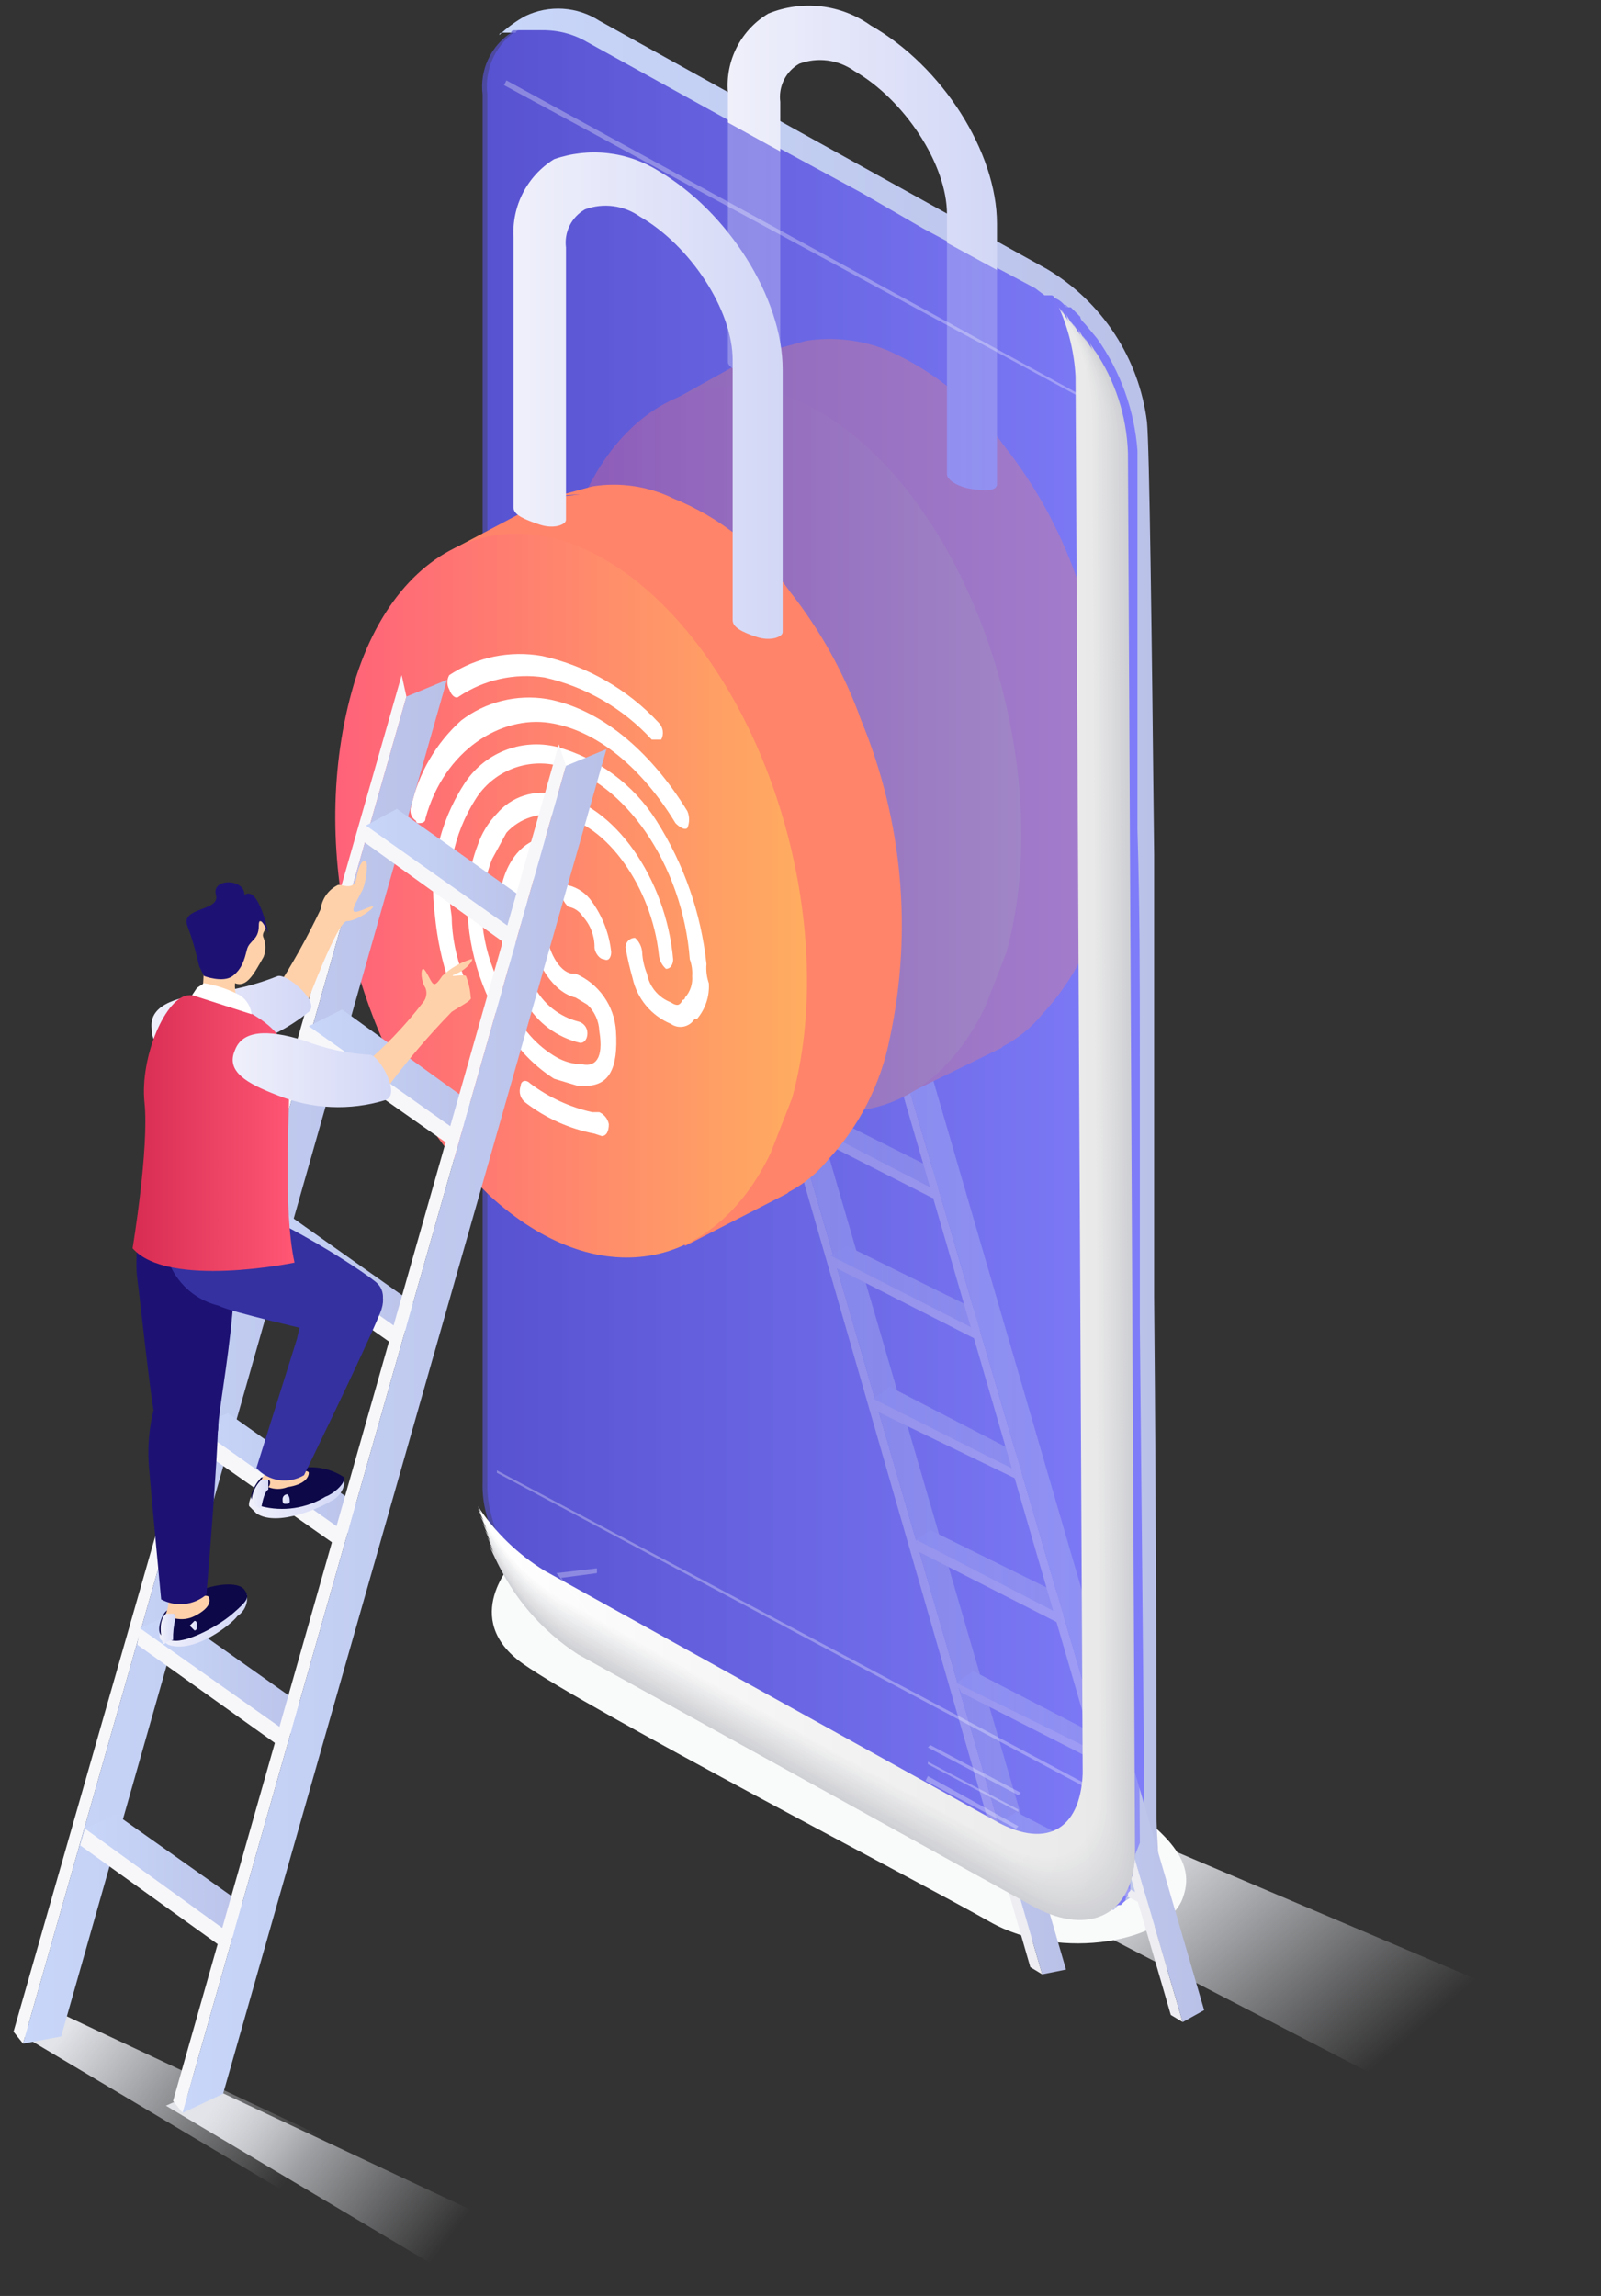 <svg width="106" height="152" viewBox="0 0 106 152" fill="none" xmlns="http://www.w3.org/2000/svg">
<rect x="0" y="0" width="106" height="152" fill="#333333" stroke="none"/>
<path d="M1.053 134.503L21.233 146.52L26.751 143.99L3.891 133.239L1.053 134.503Z" fill="url(#paint0_linear_10360_1547)"/>
<path d="M10.986 139.405L31.166 151.422L36.684 148.892L13.824 138.14L10.986 139.405Z" fill="url(#paint1_linear_10360_1547)"/>
<path style="mix-blend-mode:multiply" d="M105.896 134.504L91.234 137.508L67.427 125.175L77.99 122.645L105.896 134.504Z" fill="url(#paint2_linear_10360_1547)"/>
<g style="mix-blend-mode:multiply">
<path d="M34.004 103.355C34.004 103.355 30.378 107.15 34.634 110.154C38.891 113.158 60.806 124.542 65.535 127.23C70.265 129.918 77.36 128.495 78.306 125.649C79.251 122.803 76.414 120.748 72.63 118.06C68.846 115.372 41.571 102.406 38.891 102.88C36.211 103.355 35.58 102.564 34.004 103.355Z" fill="#F9FAFA"/>
</g>
<g style="mix-blend-mode:multiply">
<path d="M34.162 103.513C34.162 103.513 30.378 107.15 34.792 109.996C39.207 112.842 60.806 124.542 65.535 127.072C70.265 129.602 77.202 128.495 78.306 125.649C79.409 122.803 76.414 120.748 72.63 118.06C68.846 115.372 41.572 102.406 39.049 102.88C36.526 103.355 35.581 102.564 34.162 103.513Z" fill="#F9FAFA"/>
</g>
<g style="mix-blend-mode:multiply">
<path d="M34.161 103.513C34.161 103.513 30.535 107.15 34.792 109.996C39.049 112.842 60.806 124.384 65.535 127.072C70.265 129.76 77.202 128.495 78.148 125.649C79.094 122.803 76.256 120.748 72.472 118.06C68.689 115.372 41.729 102.564 39.049 102.881C36.369 103.197 35.58 102.564 34.161 103.513Z" fill="#F9FAFA"/>
</g>
<path d="M75.31 125.333L73.576 126.44H73.733L74.049 126.123V125.807H74.206C74.206 125.649 74.206 125.649 74.364 125.491V125.175V124.542C74.544 123.979 74.65 123.394 74.679 122.803V122.012C74.679 122.012 74.522 106.517 74.522 88.334V86.753C74.364 81.851 74.364 76.95 74.364 72.048V55.13C74.206 44.694 74.206 36.156 74.206 32.203V29.989C73.984 26.693 72.65 23.57 70.422 21.135L70.107 20.819L69.792 20.503H69.477C69.29 20.211 69.013 19.988 68.688 19.87C68.688 19.712 68.531 19.712 68.373 19.712H68.058L67.427 19.238L60.017 15.285L55.918 12.913L50.085 9.751L37.787 2.952C36.881 2.415 35.844 2.141 34.792 2.161H33.373C33.215 2.161 33.058 2.161 33.058 2.319C33.578 1.823 34.161 1.398 34.792 1.054C35.566 0.686 36.421 0.522 37.276 0.578C38.131 0.633 38.958 0.906 39.679 1.371L69.319 17.814C71.119 18.883 72.651 20.351 73.799 22.105C74.947 23.858 75.679 25.852 75.941 27.934C76.098 29.515 76.256 41.532 76.413 56.553V85.804C76.571 102.564 76.571 117.269 76.571 120.115C76.571 122.961 77.202 123.91 75.31 125.333Z" fill="url(#paint3_linear_10360_1547)"/>
<path d="M75.152 122.803C75.124 123.291 75.017 123.772 74.837 124.226V124.858V125.175C74.68 125.333 74.68 125.333 74.68 125.491H74.522V125.807L74.207 126.123H74.049C73.285 126.597 72.4 126.834 71.503 126.806C70.606 126.778 69.736 126.485 69.004 125.965L68.373 125.649L60.175 121.064L59.229 120.431L57.337 119.483L52.923 117.111L46.301 113.316L44.724 112.526L41.256 110.628L38.733 109.205L37.315 108.256V107.94L36.526 107.466L35.423 106.043C33.963 104.246 32.938 102.136 32.427 99.876C32.304 99.305 32.251 98.721 32.27 98.137V6.272C32.17 5.494 32.278 4.704 32.582 3.981C32.887 3.259 33.377 2.631 34.004 2.161H34.161C34.161 2.003 34.319 2.003 34.477 2.003H35.896C36.948 1.983 37.985 2.257 38.891 2.794L51.188 9.593L57.022 12.755L61.121 15.127L68.531 19.079L69.162 19.554H69.477C69.634 19.554 69.792 19.554 69.792 19.712C70.117 19.83 70.394 20.053 70.58 20.344H70.896L71.211 20.661L71.526 20.977C71.526 21.135 71.684 21.293 71.842 21.451L72.63 22.4C74.183 24.585 75.11 27.155 75.31 29.831V54.972C75.468 59.873 75.468 65.091 75.468 70.467V87.701C75.625 104.778 75.783 119.483 75.783 122.171L75.152 122.803Z" fill="url(#paint4_linear_10360_1547)"/>
<path d="M49.927 66.83L68.216 130.234L69.004 130.709L50.715 67.779L49.927 66.83Z" fill="#EDEDF2"/>
<path d="M50.715 67.779L69.004 130.709L70.58 130.393L52.134 67.147L50.715 67.779Z" fill="url(#paint5_linear_10360_1547)"/>
<path d="M66.324 121.538L75.783 126.123L76.256 125.017L66.166 120.747L66.324 121.538Z" fill="#EDEDF2"/>
<path d="M66.166 120.747L75.626 125.491L76.729 124.858L67.27 119.957L66.166 120.747Z" fill="url(#paint6_linear_10360_1547)"/>
<path d="M63.643 112.051L72.945 116.795L73.418 115.688L63.328 111.419L63.643 112.051Z" fill="#EDEDF2"/>
<path d="M63.328 111.419L72.945 116.162L73.891 115.53L64.432 110.628L63.328 111.419Z" fill="url(#paint7_linear_10360_1547)"/>
<path d="M60.806 102.722L70.107 107.466L70.738 106.201L60.648 101.932L60.806 102.722Z" fill="#EDEDF2"/>
<path d="M60.648 101.932L70.107 106.833L71.211 106.043L61.594 101.299L60.648 101.932Z" fill="url(#paint8_linear_10360_1547)"/>
<path d="M57.968 93.394L67.427 97.979L67.9 96.872L57.81 92.603L57.968 93.394Z" fill="#EDEDF2"/>
<path d="M57.81 92.603L67.269 97.346L68.373 96.714L58.914 91.812L57.81 92.603Z" fill="url(#paint9_linear_10360_1547)"/>
<path d="M55.288 83.907L64.589 88.65L65.062 87.543L54.972 83.116L55.288 83.907Z" fill="#EDEDF2"/>
<path d="M54.972 83.116L64.589 88.018L65.693 87.227L56.076 82.484L54.972 83.116Z" fill="url(#paint10_linear_10360_1547)"/>
<path d="M52.45 74.578L61.752 79.321L62.382 78.056L52.292 73.787L52.45 74.578Z" fill="#EDEDF2"/>
<path d="M52.292 73.787L61.752 78.689L62.855 77.898L53.396 73.155L52.292 73.787Z" fill="url(#paint11_linear_10360_1547)"/>
<path d="M59.071 69.993L77.517 133.397L78.305 133.871L59.86 70.941L59.071 69.993Z" fill="#EDEDF2"/>
<path d="M59.86 70.941L78.306 133.871L79.725 133.08L61.436 70.309L59.86 70.941Z" fill="url(#paint12_linear_10360_1547)"/>
<path d="M66.481 29.515C64.522 26.747 61.853 24.561 58.756 23.19C57.058 22.503 55.207 22.285 53.396 22.558L49.927 23.507C53.869 22.242 57.653 24.139 60.49 26.353C63.795 29.097 66.436 32.557 68.216 36.472C71.369 43.904 73.103 51.809 71.053 60.031C69.95 64.3 67.585 69.044 62.855 70.625L65.062 69.834C66.609 69.341 67.978 68.407 69.004 67.146C71.096 64.896 72.516 62.102 73.103 59.083C74.629 52.044 73.969 44.705 71.211 38.053C70.107 34.969 68.509 32.085 66.481 29.515Z" fill="#FF846A"/>
<path d="M49.927 23.507L44.252 26.669L59.544 72.68L66.323 69.36L68.531 66.83L71.999 60.98L72.63 49.279L69.319 35.365L62.224 26.669L54.499 22.716L51.661 23.032L49.927 23.507Z" fill="#FF846A"/>
<path d="M57.495 29.673C49.454 22.242 40.468 25.246 37.472 36.156C34.477 47.066 37.945 59.715 44.724 67.621L46.616 69.36C53.711 76.001 61.436 74.578 65.22 66.672L66.639 63.035C69.634 52.126 65.535 37.105 57.495 29.673Z" fill="url(#paint13_linear_10360_1547)"/>
<path d="M66.008 14.81C66.008 10.067 62.382 4.375 57.652 1.687C56.68 0.994 55.549 0.558 54.364 0.42C53.179 0.282 51.978 0.446 50.873 0.896C49.983 1.426 49.26 2.197 48.786 3.119C48.313 4.042 48.107 5.08 48.193 6.114V23.981C48.193 24.297 48.981 24.772 49.927 24.93C50.873 25.088 51.661 25.088 51.661 24.613V6.746C51.596 6.247 51.682 5.739 51.907 5.288C52.131 4.837 52.485 4.464 52.923 4.217C53.52 3.996 54.162 3.924 54.794 4.006C55.425 4.089 56.028 4.324 56.549 4.691C59.86 6.588 62.697 10.857 62.697 14.178V31.412C62.697 31.729 63.328 32.203 64.274 32.361C65.22 32.519 66.008 32.519 66.008 32.045V14.81Z" fill="url(#paint14_linear_10360_1547)"/>
<path opacity="0.7" d="M75.152 122.803C75.152 123.277 74.995 123.752 74.995 124.226H74.837V124.858V125.175C74.679 125.333 74.679 125.333 74.679 125.491C74.522 125.649 74.522 125.807 74.364 125.807L74.049 126.123H73.891C73.127 126.597 72.242 126.834 71.345 126.806C70.448 126.778 69.578 126.485 68.846 125.965L68.215 125.649L60.175 121.064L59.071 120.431L57.337 119.483L52.765 117.111L46.143 113.316L44.724 112.526L41.098 110.628L38.733 109.205L37.314 108.256L36.999 107.94L36.368 107.466L35.107 106.043C33.648 104.246 32.623 102.136 32.112 99.876C31.988 99.305 31.935 98.721 31.954 98.137V6.272C31.853 5.478 31.977 4.671 32.312 3.944C32.646 3.217 33.178 2.599 33.846 2.161C33.846 2.003 34.004 2.003 34.161 2.003H35.58C36.632 1.983 37.669 2.257 38.576 2.794L50.873 9.593L56.706 12.755L60.963 15.127L68.215 19.079L68.846 19.554H69.634L70.265 20.186H70.58L70.895 20.503L71.211 20.819L71.526 21.293L72.314 22.242C73.939 24.389 74.874 26.981 74.995 29.673V33.152C74.995 37.579 74.995 45.485 75.152 54.813V71.257C75.152 76.159 75.152 81.061 75.31 85.962V87.543C75.31 104.62 75.468 119.324 75.468 122.012L75.152 122.803Z" fill="url(#paint15_linear_10360_1547)"/>
<g style="mix-blend-mode:screen">
<g style="mix-blend-mode:screen" opacity="0.3">
<path d="M32.9 97.505L73.733 119.324L73.891 119.166L32.9 97.346V97.505Z" fill="white"/>
</g>
</g>
<g style="mix-blend-mode:screen">
<g style="mix-blend-mode:screen" opacity="0.3">
<path d="M33.373 5.64L72.787 26.985V26.827L33.531 5.323L33.373 5.64Z" fill="white"/>
</g>
</g>
<g style="mix-blend-mode:screen">
<g style="mix-blend-mode:screen" opacity="0.3">
<path d="M61.436 115.688L67.427 118.85L67.585 118.692L61.594 115.53L61.436 115.688Z" fill="white"/>
</g>
</g>
<g style="mix-blend-mode:screen">
<g style="mix-blend-mode:screen" opacity="0.3">
<path d="M61.436 116.795L67.427 119.957V119.799L61.436 116.636V116.795Z" fill="white"/>
</g>
</g>
<g style="mix-blend-mode:screen">
<g style="mix-blend-mode:screen" opacity="0.3">
<path d="M61.278 117.901L67.269 121.064L67.427 120.906L61.436 117.585L61.278 117.901Z" fill="white"/>
</g>
</g>
<g style="mix-blend-mode:multiply">
<g style="mix-blend-mode:multiply">
<path d="M72.472 23.19C73.079 24.706 73.452 26.305 73.576 27.934L73.891 121.38C73.891 125.175 71.368 126.44 67.742 124.542L37.157 107.466C35.316 106.413 33.792 104.884 32.742 103.039C33.919 105.689 35.835 107.94 38.26 109.521L68.531 126.282C72.157 128.179 74.994 126.756 75.152 122.803L74.679 29.989C74.602 27.559 73.836 25.201 72.472 23.19Z" fill="#CFD0D4"/>
</g>
<path style="mix-blend-mode:multiply" d="M72.314 23.032C72.978 24.529 73.352 26.139 73.418 27.776L73.891 121.222C73.733 125.017 71.211 126.282 67.585 124.384L37.157 107.308C35.316 106.255 33.792 104.726 32.742 102.881C33.811 105.597 35.753 107.878 38.26 109.363L68.373 126.123C71.999 128.021 74.837 126.44 74.994 122.645L74.522 29.831C74.419 27.405 73.656 25.054 72.314 23.032Z" fill="url(#paint16_linear_10360_1547)"/>
<path style="mix-blend-mode:multiply" d="M72.157 22.874C72.876 24.352 73.254 25.973 73.26 27.618L73.733 121.064C73.576 124.859 71.211 126.123 67.585 124.226L37.157 107.15C35.304 106.058 33.737 104.541 32.584 102.722C33.771 105.415 35.752 107.677 38.26 109.205L68.373 125.965C71.841 127.863 74.837 126.282 74.837 122.487C74.837 122.329 74.364 29.673 74.364 29.673C74.333 27.235 73.563 24.863 72.157 22.874Z" fill="url(#paint17_linear_10360_1547)"/>
<path style="mix-blend-mode:multiply" d="M72.157 22.716C72.803 24.219 73.177 25.825 73.26 27.459C73.26 27.459 73.733 120.747 73.733 120.906C73.418 124.7 71.053 125.965 67.427 123.91L36.999 106.991C35.228 105.851 33.722 104.341 32.584 102.564C33.761 105.214 35.678 107.466 38.102 109.047L68.215 125.807C71.841 127.705 74.679 126.123 74.837 122.329L74.364 29.515C74.262 27.089 73.498 24.737 72.157 22.716Z" fill="url(#paint18_linear_10360_1547)"/>
<path style="mix-blend-mode:multiply" d="M71.999 22.716C72.661 24.158 73.036 25.715 73.103 27.301L73.576 120.747C73.418 124.542 70.895 125.807 67.427 123.752L36.999 106.833C35.159 105.781 33.634 104.252 32.584 102.406C33.653 105.123 35.595 107.404 38.102 108.889L68.215 125.491C71.684 127.546 74.521 125.965 74.679 122.171L74.206 29.357C74.174 26.968 73.402 24.647 71.999 22.716Z" fill="url(#paint19_linear_10360_1547)"/>
<path style="mix-blend-mode:multiply" d="M71.841 22.558C72.595 24.023 72.974 25.653 72.945 27.301L73.418 120.589C73.26 124.384 70.895 125.649 67.269 123.594L36.999 106.675C35.187 105.598 33.627 104.142 32.427 102.406C33.656 105.029 35.63 107.23 38.102 108.731L68.057 125.333C71.683 127.388 74.521 125.807 74.679 122.012L74.048 29.199C73.996 26.813 73.226 24.498 71.841 22.558Z" fill="url(#paint20_linear_10360_1547)"/>
<path style="mix-blend-mode:multiply" d="M71.841 22.4C72.504 23.897 72.879 25.506 72.945 27.143L73.418 120.431C73.26 124.226 70.738 125.491 67.269 123.435L36.841 106.517C35.11 105.391 33.612 103.942 32.427 102.248C33.65 104.826 35.56 107.015 37.945 108.573L67.9 125.175C71.526 127.23 74.364 125.649 74.521 121.854L74.048 29.199C73.946 26.773 73.183 24.421 71.841 22.4Z" fill="url(#paint21_linear_10360_1547)"/>
<path style="mix-blend-mode:multiply" d="M71.684 22.242C72.403 23.719 72.78 25.341 72.787 26.985L73.26 120.273C73.103 124.068 70.738 125.175 67.111 123.277L36.841 106.359C35.042 105.322 33.526 103.855 32.427 102.09C33.504 104.761 35.449 106.989 37.945 108.414L67.9 125.017C71.368 126.914 74.206 125.491 74.364 121.696C74.364 121.538 73.891 29.041 73.891 29.041C73.86 26.602 73.09 24.231 71.684 22.242Z" fill="url(#paint22_linear_10360_1547)"/>
<path style="mix-blend-mode:multiply" d="M71.684 22.242C72.273 23.708 72.645 25.253 72.787 26.827L73.103 119.957C73.103 123.91 70.58 125.017 66.954 123.119L36.841 106.201C35.042 105.164 33.526 103.697 32.427 101.932C33.504 104.602 35.449 106.831 37.945 108.256L67.742 124.858C71.368 126.756 74.206 125.333 74.364 121.38L73.733 28.883C73.682 26.52 72.972 24.22 71.684 22.242Z" fill="url(#paint23_linear_10360_1547)"/>
<path style="mix-blend-mode:multiply" d="M71.526 22.084C72.189 23.525 72.564 25.083 72.63 26.669L73.103 119.799C72.945 123.752 70.423 124.858 66.954 122.961L36.842 106.043C34.992 105.016 33.423 103.55 32.27 101.774C33.448 104.38 35.368 106.58 37.788 108.098L67.743 124.7C71.211 126.598 74.049 125.175 74.206 121.222L73.734 28.724C73.603 26.353 72.841 24.059 71.526 22.084Z" fill="url(#paint24_linear_10360_1547)"/>
<path style="mix-blend-mode:multiply" d="M71.369 21.925C72.104 23.397 72.483 25.023 72.472 26.669L72.945 119.641C72.787 123.435 70.423 124.7 66.796 122.803L36.684 106.043C34.844 104.99 33.319 103.461 32.27 101.616C33.397 104.255 35.328 106.469 37.788 107.94L67.585 124.542C71.053 126.44 73.891 124.859 74.049 121.064L73.576 28.566C73.523 26.18 72.754 23.866 71.369 21.925Z" fill="url(#paint25_linear_10360_1547)"/>
<path style="mix-blend-mode:multiply" d="M71.369 21.767C72.032 23.265 72.406 24.874 72.472 26.511L72.945 119.483C72.787 123.277 70.265 124.542 66.796 122.645L36.684 105.885C34.844 104.832 33.319 103.303 32.27 101.457C33.347 104.128 35.291 106.356 37.788 107.782L67.427 124.384C71.053 126.282 73.891 124.7 74.049 120.906L73.576 28.408C73.372 26.051 72.616 23.776 71.369 21.767Z" fill="url(#paint26_linear_10360_1547)"/>
<path style="mix-blend-mode:multiply" d="M71.211 21.767C71.873 23.209 72.248 24.767 72.314 26.353C72.314 26.353 72.787 119.166 72.787 119.325C72.63 123.119 70.265 124.384 66.639 122.487L36.684 105.727C34.832 104.635 33.265 103.118 32.112 101.299C33.291 103.906 35.21 106.106 37.63 107.624L67.427 124.068C70.896 126.123 73.733 124.542 73.891 120.748L73.418 28.408C73.311 26.032 72.547 23.733 71.211 21.767Z" fill="url(#paint27_linear_10360_1547)"/>
<path style="mix-blend-mode:multiply" d="M71.053 21.609C71.788 23.025 72.167 24.599 72.157 26.195L72.63 119.166C72.472 122.961 70.107 124.226 66.639 122.171L36.526 105.568C34.72 104.471 33.206 102.953 32.112 101.141C33.239 103.781 35.171 105.995 37.63 107.466L67.269 123.91C70.896 125.965 73.733 124.384 73.733 120.589L73.26 28.25C73.208 25.864 72.439 23.55 71.053 21.609Z" fill="url(#paint28_linear_10360_1547)"/>
<path style="mix-blend-mode:multiply" d="M71.053 21.451C71.698 22.899 72.072 24.453 72.157 26.037L72.63 119.008C72.472 122.803 69.95 124.068 66.481 122.012L36.526 105.41C34.686 104.358 33.161 102.829 32.112 100.983C33.19 103.654 35.133 105.882 37.63 107.308L67.269 123.752C70.738 125.807 73.576 124.226 73.733 120.431L73.26 28.092C73.13 25.72 72.368 23.427 71.053 21.451Z" fill="url(#paint29_linear_10360_1547)"/>
<path style="mix-blend-mode:multiply" d="M70.896 21.293C71.559 22.79 71.933 24.4 71.999 26.037L72.472 118.85C72.314 122.645 69.95 123.752 66.323 121.854L36.526 105.252C34.674 104.161 33.107 102.643 31.954 100.825C33.133 103.432 35.052 105.632 37.472 107.15L67.112 123.594C70.58 125.491 73.418 124.068 73.576 120.273L73.103 27.934C73.05 25.548 72.281 23.233 70.896 21.293Z" fill="url(#paint30_linear_10360_1547)"/>
<path style="mix-blend-mode:multiply" d="M70.896 21.293C71.524 22.739 71.846 24.301 71.841 25.878L72.314 118.692C72.157 122.487 69.792 123.594 66.323 121.696L36.368 105.094C34.562 103.997 33.048 102.478 31.954 100.667C33.133 103.274 35.052 105.474 37.472 106.992L67.112 123.435C70.58 125.333 73.418 123.91 73.576 120.115C73.576 119.957 72.945 27.776 72.945 27.776C72.873 25.466 72.163 23.222 70.896 21.293Z" fill="url(#paint31_linear_10360_1547)"/>
<path style="mix-blend-mode:multiply" d="M70.738 21.135C71.4 22.577 71.775 24.134 71.841 25.72C71.841 25.72 72.314 118.376 72.314 118.534C72.157 122.329 69.792 123.435 66.166 121.538L36.368 104.936C34.528 103.883 33.004 102.354 31.954 100.509C33.032 103.179 34.976 105.408 37.472 106.833L66.954 123.277C70.423 125.175 73.26 123.752 73.418 119.957L72.945 27.618C72.787 25.3 72.026 23.065 70.738 21.135Z" fill="url(#paint32_linear_10360_1547)"/>
<path style="mix-blend-mode:multiply" d="M70.58 20.977C71.298 22.399 71.675 23.969 71.684 25.562L72.157 118.376C71.999 122.171 69.634 123.277 66.166 121.38L36.368 104.778C34.528 103.725 33.004 102.196 31.954 100.351C33.021 102.979 34.9 105.196 37.315 106.675L66.796 123.119C70.423 125.017 73.103 123.435 73.26 119.799L72.787 27.618C72.735 25.232 71.966 22.917 70.58 20.977Z" fill="url(#paint33_linear_10360_1547)"/>
<path style="mix-blend-mode:multiply" d="M70.58 20.819C71.152 22.29 71.523 23.833 71.684 25.404L72.157 118.218C71.999 121.854 69.477 123.119 66.008 121.222L36.211 104.62C34.447 103.536 32.94 102.079 31.796 100.351C33.023 102.884 34.935 105.021 37.314 106.517L66.796 122.961C70.265 124.859 73.103 123.277 73.26 119.641L72.63 27.46C72.554 25.101 71.846 22.807 70.58 20.819Z" fill="url(#paint34_linear_10360_1547)"/>
<path style="mix-blend-mode:multiply" d="M70.422 20.819C71.085 22.205 71.46 23.711 71.526 25.246L71.999 118.06C71.841 121.696 69.477 122.961 66.008 121.064L36.211 104.462C34.412 103.425 32.895 101.958 31.796 100.193C32.923 102.792 34.859 104.955 37.314 106.359L66.639 122.803C70.107 124.7 72.945 123.119 73.103 119.324L72.63 27.302C72.495 24.98 71.731 22.739 70.422 20.819Z" fill="url(#paint35_linear_10360_1547)"/>
<path style="mix-blend-mode:multiply" d="M70.265 20.661C71.018 22.069 71.398 23.648 71.368 25.246L71.841 117.743C71.684 121.538 69.319 122.803 65.85 120.906L36.211 104.304C34.412 103.266 32.895 101.8 31.796 100.034C32.918 102.588 34.788 104.738 37.157 106.201L66.639 122.487C70.107 124.542 72.945 122.961 72.945 119.166L72.472 27.143C72.388 24.812 71.62 22.557 70.265 20.661Z" fill="url(#paint36_linear_10360_1547)"/>
<path style="mix-blend-mode:multiply" d="M70.265 20.502C70.909 21.95 71.283 23.505 71.368 25.088L71.841 117.585C71.684 121.38 69.319 122.645 65.693 120.747L36.053 104.145C34.322 103.019 32.824 101.57 31.639 99.876C32.865 102.41 34.777 104.547 37.157 106.043L66.481 122.329C69.95 124.226 72.787 122.803 72.945 119.008L72.314 26.985C72.219 24.68 71.511 22.442 70.265 20.502Z" fill="url(#paint37_linear_10360_1547)"/>
<path style="mix-blend-mode:multiply" d="M70.107 20.344C70.751 21.792 71.126 23.346 71.211 24.93L71.684 117.427C71.526 121.222 69.161 122.487 65.693 120.431L36.053 103.987C34.289 102.904 32.782 101.447 31.639 99.718C32.819 102.282 34.742 104.431 37.157 105.885L66.323 122.171C69.95 124.068 72.63 122.645 72.787 118.85L72.314 26.827C72.156 24.51 71.395 22.274 70.107 20.344Z" fill="url(#paint38_linear_10360_1547)"/>
</g>
<g style="mix-blend-mode:screen">
<g style="mix-blend-mode:screen" opacity="0.3">
<path d="M39.522 103.829L36.841 104.145L39.048 106.991H39.206L37.157 104.462L39.522 104.145V103.829Z" fill="white"/>
</g>
</g>
<path d="M52.292 39.16C50.367 36.397 47.683 34.255 44.567 32.993C42.904 32.183 41.032 31.907 39.206 32.203L35.738 33.152C39.679 31.887 43.463 33.784 46.301 36.156C49.636 38.806 52.286 42.222 54.026 46.117C57.179 53.548 58.913 61.454 56.864 69.676C55.76 73.945 53.395 78.689 48.666 80.27L50.873 79.479C52.419 78.986 53.789 78.052 54.814 76.791C56.906 74.541 58.326 71.747 58.913 68.728C60.429 61.688 59.769 54.352 57.022 47.698C55.917 44.614 54.32 41.73 52.292 39.16Z" fill="#FF846A"/>
<path d="M35.738 33.31L30.062 36.314L45.355 82.484L52.134 79.005L54.341 76.475L57.81 70.625L58.44 58.924L55.13 45.01L48.035 36.314L40.31 32.519L37.472 32.835L35.738 33.31Z" fill="#FF846A"/>
<path d="M43.305 39.476C35.265 32.045 26.278 34.891 23.283 45.801C20.287 56.711 23.756 69.36 30.535 77.266L32.427 79.163C39.522 85.646 47.247 84.223 51.031 76.317L52.45 72.68C55.445 61.771 51.346 46.908 43.305 39.476Z" fill="url(#paint39_linear_10360_1547)"/>
<path d="M51.819 24.455C51.819 19.712 48.193 14.02 43.621 11.332C42.598 10.686 41.443 10.279 40.242 10.142C39.041 10.005 37.825 10.142 36.684 10.541C35.807 11.085 35.094 11.858 34.621 12.777C34.149 13.696 33.936 14.727 34.004 15.759V33.626C34.004 34.1 34.792 34.417 35.738 34.733C36.684 35.049 37.472 34.733 37.472 34.417V16.392C37.407 15.892 37.492 15.384 37.717 14.933C37.942 14.483 38.296 14.109 38.733 13.862C39.331 13.641 39.973 13.569 40.605 13.652C41.236 13.734 41.838 13.969 42.359 14.336C45.67 16.233 48.508 20.503 48.508 23.823V41.057C48.508 41.532 49.139 41.848 50.085 42.164C51.031 42.48 51.819 42.164 51.819 41.848V24.455Z" fill="url(#paint40_linear_10360_1547)"/>
<path d="M38.261 71.89L36.684 71.416C35.925 70.931 35.236 70.346 34.634 69.676C32.575 67.274 31.309 64.291 31.008 61.138C30.785 59.373 31.002 57.58 31.639 55.92C31.903 55.15 32.334 54.449 32.9 53.865C33.376 53.308 33.996 52.895 34.692 52.672C35.388 52.449 36.132 52.423 36.842 52.6C40.625 53.232 44.094 58.134 44.567 63.51C44.567 63.826 44.409 64.142 44.094 64.142C43.82 63.899 43.651 63.559 43.621 63.194C43.148 58.766 40.152 54.497 36.999 54.023C36.375 53.884 35.726 53.914 35.117 54.108C34.507 54.303 33.96 54.655 33.531 55.13L32.585 56.869C32.032 58.275 31.816 59.791 31.954 61.296C32.102 62.615 32.475 63.899 33.058 65.091C33.512 66.372 34.208 67.553 35.107 68.57C35.605 69.135 36.191 69.616 36.842 69.993C37.371 70.294 37.967 70.457 38.576 70.467C39.364 70.625 39.995 70.151 39.679 68.253C39.653 67.593 39.37 66.968 38.891 66.514L38.103 66.04C36.684 65.723 35.423 63.826 35.107 61.77C35.06 61.07 35.167 60.368 35.423 59.715C35.423 59.631 35.456 59.551 35.515 59.491C35.574 59.432 35.654 59.399 35.738 59.399C35.822 59.399 35.902 59.432 35.961 59.491C36.02 59.551 36.053 59.631 36.053 59.715C36.202 59.853 36.31 60.029 36.366 60.224C36.421 60.419 36.422 60.626 36.369 60.822C36.239 61.176 36.186 61.553 36.211 61.929C36.369 63.194 37.157 64.459 37.945 64.459H38.103C38.857 64.779 39.506 65.304 39.98 65.975C40.453 66.645 40.731 67.434 40.783 68.253C40.941 70.783 40.31 71.89 38.733 71.89H38.261Z" fill="white"/>
<path d="M39.995 63.51C39.679 63.51 39.364 63.035 39.364 62.719C39.37 61.959 39.088 61.224 38.576 60.664C38.47 60.499 38.331 60.357 38.169 60.248C38.006 60.139 37.822 60.066 37.63 60.031C37.356 59.788 37.187 59.448 37.157 59.083C37.157 58.766 37.314 58.45 37.63 58.608C38.274 58.769 38.836 59.163 39.206 59.715C39.906 60.694 40.341 61.838 40.468 63.035C40.468 63.352 40.31 63.668 39.995 63.51Z" fill="white"/>
<path d="M38.418 69.044C37.663 68.868 36.951 68.539 36.327 68.076C35.704 67.614 35.181 67.029 34.792 66.356C33.819 64.774 33.226 62.988 33.058 61.138C32.742 57.66 34.477 55.13 36.841 55.446C39.206 55.762 37.472 55.92 37.472 56.236C37.472 56.553 37.314 57.027 37.157 56.869C36.999 56.711 33.846 58.766 34.004 61.454C34.141 62.87 34.629 64.229 35.422 65.407C35.722 65.949 36.127 66.425 36.615 66.805C37.103 67.186 37.663 67.463 38.26 67.621C38.441 67.658 38.603 67.757 38.718 67.901C38.834 68.046 38.895 68.226 38.891 68.411C38.891 68.728 38.733 69.044 38.418 69.044Z" fill="white"/>
<path d="M30.22 65.723C30.062 65.723 29.904 65.407 29.747 65.091C29.266 63.656 28.949 62.17 28.801 60.664C28.375 57.631 29.046 54.546 30.693 51.967C31.323 50.951 32.255 50.16 33.359 49.706C34.463 49.251 35.681 49.158 36.841 49.438C39.582 50.183 41.945 51.932 43.463 54.339C45.282 57.203 46.416 60.45 46.774 63.826C46.736 64.254 46.789 64.686 46.931 65.091C46.987 65.954 46.704 66.805 46.143 67.463H45.986C45.906 67.591 45.801 67.701 45.677 67.787C45.553 67.873 45.413 67.933 45.266 67.963C45.118 67.992 44.966 67.991 44.818 67.96C44.671 67.928 44.532 67.867 44.409 67.779C43.779 67.517 43.222 67.108 42.783 66.585C42.344 66.062 42.036 65.441 41.886 64.775C41.694 64.098 41.536 63.412 41.413 62.719C41.413 62.551 41.48 62.391 41.598 62.272C41.717 62.153 41.877 62.087 42.044 62.087C42.318 62.33 42.487 62.67 42.517 63.035C42.54 63.524 42.647 64.006 42.832 64.459C42.912 64.883 43.098 65.281 43.374 65.613C43.65 65.945 44.006 66.201 44.409 66.356C44.882 66.672 45.04 66.514 45.197 66.198C45.218 66.198 45.239 66.194 45.258 66.186C45.277 66.178 45.294 66.166 45.309 66.151C45.323 66.137 45.335 66.119 45.343 66.1C45.351 66.081 45.355 66.06 45.355 66.04C45.526 65.847 45.656 65.622 45.738 65.377C45.819 65.132 45.85 64.874 45.828 64.617C45.853 64.241 45.8 63.864 45.67 63.51C45.197 57.185 41.256 51.651 36.999 50.702C35.964 50.438 34.872 50.51 33.881 50.908C32.889 51.306 32.049 52.009 31.481 52.916C30.022 55.216 29.461 57.975 29.904 60.664C29.924 62.019 30.191 63.358 30.693 64.617C30.746 64.697 30.781 64.788 30.794 64.884C30.807 64.98 30.797 65.077 30.767 65.168C30.737 65.26 30.686 65.343 30.618 65.412C30.551 65.481 30.468 65.533 30.378 65.565L30.22 65.723Z" fill="white"/>
<path d="M27.697 54.497C27.655 54.497 27.615 54.48 27.586 54.451C27.556 54.421 27.54 54.381 27.54 54.339C27.386 54.242 27.271 54.094 27.213 53.921C27.156 53.748 27.16 53.561 27.224 53.39C27.707 51.192 28.865 49.201 30.535 47.698C31.335 47.087 32.251 46.646 33.227 46.401C34.203 46.157 35.218 46.114 36.211 46.275C39.679 46.908 42.99 49.596 45.513 53.707C45.586 53.882 45.624 54.07 45.624 54.26C45.624 54.45 45.586 54.638 45.513 54.813C45.355 54.972 45.039 54.813 44.724 54.497C42.517 50.861 39.522 48.331 36.368 47.856C33.215 47.382 29.431 49.596 28.17 54.181C28.17 54.497 27.855 54.497 27.697 54.497Z" fill="white"/>
<path d="M39.364 75.052C37.701 74.733 36.136 74.029 34.792 72.997C34.625 72.872 34.505 72.697 34.447 72.497C34.391 72.297 34.401 72.084 34.476 71.89C34.476 71.574 34.792 71.416 35.107 71.732C36.324 72.649 37.721 73.296 39.206 73.629H39.679C39.839 73.701 39.98 73.81 40.09 73.948C40.2 74.085 40.275 74.247 40.31 74.42C40.31 74.894 40.152 75.21 39.837 75.21L39.364 75.052Z" fill="white"/>
<path d="M43.463 48.963H43.148C41.256 46.9 38.78 45.466 36.053 44.852C34.07 44.549 32.046 45 30.378 46.117C30.22 46.275 29.904 46.117 29.747 45.643C29.664 45.499 29.62 45.335 29.62 45.169C29.62 45.002 29.664 44.838 29.747 44.694C31.561 43.502 33.76 43.05 35.895 43.429C38.858 44.086 41.552 45.63 43.621 47.856C43.761 48 43.851 48.185 43.879 48.384C43.908 48.583 43.872 48.786 43.778 48.963C43.778 48.963 43.621 48.963 43.463 48.963Z" fill="white"/>
<path d="M26.594 44.694L0.896 134.504L1.526 135.294L26.909 46.117L26.594 44.694Z" fill="#F7F7FA"/>
<path d="M26.909 46.117L1.526 135.294L4.049 134.82L29.589 45.01L26.909 46.117Z" fill="url(#paint41_linear_10360_1547)"/>
<path d="M5.31 122.171L14.77 128.969L16.346 127.23L5.625 121.064L5.31 122.171Z" fill="#F7F7FA"/>
<path d="M5.625 121.064L15.242 128.021L17.292 126.914L7.675 120.115L5.625 121.064Z" fill="url(#paint42_linear_10360_1547)"/>
<path d="M9.094 108.889L18.396 115.53L20.13 113.948L9.251 107.782L9.094 108.889Z" fill="#F7F7FA"/>
<path d="M9.251 107.782L18.869 114.581L21.076 113.632L11.459 106.833L9.251 107.782Z" fill="url(#paint43_linear_10360_1547)"/>
<path d="M12.72 95.607L22.179 102.248L23.913 100.667L13.035 94.5L12.72 95.607Z" fill="#F7F7FA"/>
<path d="M13.035 94.5L22.652 101.299L24.702 100.351L15.085 93.552L13.035 94.5Z" fill="url(#paint44_linear_10360_1547)"/>
<path d="M16.503 82.326L25.963 88.966L27.54 87.385L16.819 81.219L16.503 82.326Z" fill="#F7F7FA"/>
<path d="M16.819 81.219L26.436 88.018L28.485 87.069L18.868 80.27L16.819 81.219Z" fill="url(#paint45_linear_10360_1547)"/>
<path d="M20.13 69.044L29.589 75.685L31.324 73.945L20.445 67.937L20.13 69.044Z" fill="#F7F7FA"/>
<path d="M20.445 67.937L30.062 74.736L32.269 73.787L22.652 66.83L20.445 67.937Z" fill="url(#paint46_linear_10360_1547)"/>
<path d="M23.914 55.604L33.373 62.403L34.95 60.664L24.229 54.655L23.914 55.604Z" fill="#F7F7FA"/>
<path d="M24.229 54.655L33.846 61.454L35.896 60.347L26.279 53.549L24.229 54.655Z" fill="url(#paint47_linear_10360_1547)"/>
<path d="M36.999 49.279L11.459 139.089L12.089 139.879L37.472 50.703L36.999 49.279Z" fill="#F7F7FA"/>
<path d="M37.472 50.703L12.089 139.879L14.77 138.615L40.152 49.596L37.472 50.703Z" fill="url(#paint48_linear_10360_1547)"/>
<path d="M23.913 59.083C23.598 59.715 23.283 60.189 23.441 60.347C23.598 60.506 24.702 59.873 24.702 60.031C24.702 60.189 23.598 60.98 22.968 60.98C22.337 60.98 20.287 66.514 20.287 66.514L18.238 65.565C19.352 63.841 20.353 62.045 21.233 60.189C21.274 59.855 21.396 59.536 21.588 59.261C21.781 58.985 22.038 58.761 22.337 58.608C22.495 58.45 23.441 59.083 23.598 58.134C23.756 57.185 24.071 56.869 24.229 57.027C24.387 57.185 24.229 58.608 23.913 59.083Z" fill="#FFD1AA"/>
<path d="M10.04 68.095C10.04 69.676 11.616 69.834 13.823 69.676C16.247 69.457 18.552 68.522 20.445 66.988C21.233 66.356 19.026 64.459 18.395 64.617C16.98 65.182 15.495 65.554 13.981 65.723C11.301 66.04 9.882 66.672 10.04 68.095Z" fill="url(#paint49_linear_10360_1547)"/>
<path d="M10.986 106.675C10.828 106.833 10.355 108.415 10.671 108.573L11.143 108.889C12.878 109.521 15.4 107.466 15.716 106.991C15.947 106.841 16.13 106.627 16.242 106.374C16.354 106.121 16.39 105.841 16.346 105.568C16.189 105.094 11.459 106.201 10.986 106.675Z" fill="url(#paint50_linear_10360_1547)"/>
<path d="M13.35 105.252C12.503 105.619 11.707 106.098 10.986 106.675C10.67 106.991 10.355 107.94 10.67 108.256L11.301 108.573C12.089 108.889 14.296 107.782 15.4 106.833C16.503 105.885 16.503 105.726 16.188 105.252C15.873 104.778 14.612 104.778 13.35 105.252Z" fill="#0D0848"/>
<path d="M12.877 107.308L12.562 107.624L12.877 107.94C13.035 107.94 13.035 107.782 13.035 107.624C13.035 107.466 13.035 107.308 12.877 107.308Z" fill="url(#paint51_linear_10360_1547)"/>
<path d="M10.986 106.833C10.986 106.833 10.513 107.15 10.67 108.256C10.828 109.363 10.828 108.573 11.459 108.573C11.448 108.093 11.501 107.615 11.616 107.15H11.774L11.301 106.517L10.986 106.833Z" fill="url(#paint52_linear_10360_1547)"/>
<path d="M11.143 105.885C11.166 106.209 11.113 106.534 10.986 106.833H11.459C11.617 106.833 11.617 106.992 11.617 107.15C12.043 107.244 12.488 107.189 12.878 106.991C13.824 106.517 13.981 106.043 13.824 105.727C13.666 105.41 11.459 106.043 11.143 105.885Z" fill="#FFD1AA"/>
<path d="M10.197 93.235C9.847 94.576 9.74 95.968 9.882 97.346C10.04 99.244 10.67 105.885 10.67 105.885C11.144 106.139 11.682 106.245 12.217 106.188C12.751 106.132 13.256 105.916 13.666 105.568C13.666 105.568 14.454 96.398 14.454 93.552C14.454 90.706 10.67 92.129 10.197 93.235Z" fill="#1D1273"/>
<path d="M14.296 79.163C13.864 78.697 13.303 78.372 12.684 78.231C12.065 78.09 11.418 78.139 10.828 78.373C8.936 79.954 8.936 83.59 9.093 84.697C9.251 85.804 9.882 91.812 10.197 93.552C10.512 95.291 14.454 96.398 14.454 94.5C14.454 92.603 16.976 81.535 14.296 79.163Z" fill="#1D1273"/>
<path d="M17.449 97.821C17.134 97.979 16.346 99.402 16.503 99.718L16.977 100.193C18.395 101.141 21.391 99.718 21.864 99.402C22.118 99.293 22.34 99.119 22.506 98.897C22.672 98.674 22.777 98.413 22.81 98.137C22.652 97.663 17.765 97.504 17.449 97.821Z" fill="url(#paint53_linear_10360_1547)"/>
<path d="M19.972 97.188L17.292 97.821C16.977 98.137 16.503 98.928 16.661 99.244L17.292 99.718C18.008 99.904 18.753 99.944 19.484 99.835C20.215 99.727 20.918 99.472 21.549 99.086C22.022 98.928 22.81 98.295 22.81 97.821C21.979 97.255 20.964 97.029 19.972 97.188Z" fill="#0D0848"/>
<path d="M19.026 98.928C18.943 98.928 18.862 98.961 18.803 99.02C18.744 99.079 18.711 99.16 18.711 99.244C18.711 99.402 18.711 99.56 18.869 99.56C19.026 99.56 19.184 99.56 19.184 99.402C19.184 99.244 19.184 99.086 19.026 98.928Z" fill="url(#paint54_linear_10360_1547)"/>
<path d="M17.292 97.979C16.904 98.352 16.677 98.863 16.661 99.402C16.806 99.632 17.03 99.801 17.292 99.876C17.292 99.876 17.449 98.769 17.765 98.611V97.663L17.292 97.979Z" fill="url(#paint55_linear_10360_1547)"/>
<path d="M17.765 97.188L17.292 97.979H17.765C17.923 97.979 17.923 98.295 17.765 98.453C18.171 98.612 18.621 98.612 19.026 98.453C20.13 98.295 20.445 97.821 20.445 97.505C20.445 97.188 17.923 97.347 17.765 97.188Z" fill="#FFD1AA"/>
<path d="M21.391 84.697C20.544 85.879 19.954 87.226 19.657 88.65L16.977 97.188C17.367 97.619 17.895 97.902 18.469 97.989C19.043 98.075 19.63 97.96 20.13 97.663C20.13 97.663 24.071 89.599 25.175 86.911C26.278 84.223 22.179 83.907 21.391 84.697Z" fill="#3531A1"/>
<path d="M12.562 79.321C11.961 79.694 11.488 80.242 11.207 80.892C10.925 81.542 10.848 82.263 10.986 82.958C11.191 83.8 11.623 84.57 12.235 85.183C12.847 85.797 13.614 86.23 14.454 86.436C15.4 86.911 20.445 88.018 22.179 88.492C23.913 88.966 26.436 86.12 24.86 84.855C23.283 83.591 15.085 78.373 12.562 79.321Z" fill="#3531A1"/>
<path d="M19.184 70.625C19.184 67.305 14.139 65.882 12.562 65.882C10.986 65.882 9.251 69.993 9.567 72.997C9.882 76.001 8.778 82.642 8.778 82.642C11.143 85.33 19.499 83.59 19.499 83.59C18.711 79.954 19.184 73.471 19.184 70.625Z" fill="url(#paint56_linear_10360_1547)"/>
<path d="M17.607 61.296C17.607 60.822 17.134 61.138 16.819 60.822L15.716 60.505C15.53 60.456 15.337 60.444 15.148 60.471C14.958 60.498 14.776 60.564 14.612 60.664L14.139 61.296C13.193 62.877 13.666 64.142 13.351 65.881L16.031 66.83C15.689 66.317 15.523 65.707 15.558 65.091C16.346 65.407 16.819 64.458 17.45 63.352C17.608 62.945 17.608 62.493 17.45 62.087C17.292 61.77 17.607 61.612 17.607 61.296Z" fill="#FFD1AA"/>
<path d="M16.188 59.241C16.188 58.134 13.981 58.134 14.296 59.241C14.611 60.348 11.931 60.031 12.404 61.296C12.877 62.561 13.035 63.352 13.193 63.984L13.508 64.617C13.508 64.617 14.769 65.091 15.4 64.617C16.03 64.142 16.188 63.51 16.346 62.877C16.503 62.245 17.134 62.245 17.134 61.296C17.134 60.348 17.765 61.771 17.765 61.771C17.765 61.771 17.134 58.608 16.188 59.241Z" fill="#1D1273"/>
<path d="M15.873 65.882C15.131 65.494 14.333 65.227 13.508 65.091L13.035 65.407L12.72 65.882L16.661 67.146C16.631 66.89 16.545 66.644 16.409 66.425C16.273 66.206 16.09 66.02 15.873 65.882Z" fill="white"/>
<path d="M29.274 64.617C28.959 65.091 28.801 65.249 28.643 65.091C28.486 64.933 28.17 64.142 28.013 64.142C27.855 64.142 27.855 64.933 28.17 65.407C28.231 65.565 28.248 65.736 28.22 65.903C28.193 66.07 28.121 66.226 28.013 66.356C26.806 67.925 25.432 69.357 23.914 70.625L25.49 72.206C26.839 70.366 28.314 68.622 29.905 66.988C30.378 66.672 31.323 66.198 31.166 66.04C31.137 65.552 31.031 65.071 30.851 64.617C30.693 64.459 29.432 64.775 30.22 64.459C31.008 64.142 31.481 63.352 31.166 63.51C30.46 63.73 29.813 64.109 29.274 64.617Z" fill="#FFD1AA"/>
<path d="M15.558 69.518C14.927 70.941 16.346 71.732 18.396 72.522C20.656 73.433 23.158 73.545 25.49 72.839C26.594 72.522 25.175 69.993 24.544 69.834C23.032 69.754 21.542 69.434 20.13 68.886C17.607 68.095 16.031 68.253 15.558 69.518Z" fill="url(#paint57_linear_10360_1547)"/>
<defs>
<linearGradient id="paint0_linear_10360_1547" x1="5.531" y1="132.78" x2="19.655" y2="143.508" gradientUnits="userSpaceOnUse">
<stop stop-color="#E2E4E9"/>
<stop offset="1" stop-color="#E2E4E9" stop-opacity="0"/>
</linearGradient>
<linearGradient id="paint1_linear_10360_1547" x1="15.448" y1="137.697" x2="29.556" y2="148.426" gradientUnits="userSpaceOnUse">
<stop stop-color="#E2E4E9"/>
<stop offset="1" stop-color="#E2E4E9" stop-opacity="0"/>
</linearGradient>
<linearGradient id="paint2_linear_10360_1547" x1="78.211" y1="120.036" x2="92.02" y2="135.966" gradientUnits="userSpaceOnUse">
<stop stop-color="#E2E4E9"/>
<stop offset="1" stop-color="#E2E4E9" stop-opacity="0"/>
</linearGradient>
<linearGradient id="paint3_linear_10360_1547" x1="33.468" y1="63.431" x2="76.981" y2="63.431" gradientUnits="userSpaceOnUse">
<stop stop-color="#C8D6F9"/>
<stop offset="1" stop-color="#BAC1E8"/>
</linearGradient>
<linearGradient id="paint4_linear_10360_1547" x1="31.607" y1="64.379" x2="75.105" y2="64.379" gradientUnits="userSpaceOnUse">
<stop stop-color="#5752D0"/>
<stop offset="1" stop-color="#7F7CF9"/>
</linearGradient>
<linearGradient id="paint5_linear_10360_1547" x1="50.668" y1="98.912" x2="70.564" y2="98.912" gradientUnits="userSpaceOnUse">
<stop stop-color="#C8D6F9"/>
<stop offset="1" stop-color="#BAC1E8"/>
</linearGradient>
<linearGradient id="paint6_linear_10360_1547" x1="66.119" y1="122.787" x2="76.745" y2="122.787" gradientUnits="userSpaceOnUse">
<stop stop-color="#C8D6F9"/>
<stop offset="1" stop-color="#BAC1E8"/>
</linearGradient>
<linearGradient id="paint7_linear_10360_1547" x1="63.344" y1="113.411" x2="73.97" y2="113.411" gradientUnits="userSpaceOnUse">
<stop stop-color="#C8D6F9"/>
<stop offset="1" stop-color="#BAC1E8"/>
</linearGradient>
<linearGradient id="paint8_linear_10360_1547" x1="60.569" y1="104.019" x2="71.195" y2="104.019" gradientUnits="userSpaceOnUse">
<stop stop-color="#C8D6F9"/>
<stop offset="1" stop-color="#BAC1E8"/>
</linearGradient>
<linearGradient id="paint9_linear_10360_1547" x1="57.794" y1="94.627" x2="68.405" y2="94.627" gradientUnits="userSpaceOnUse">
<stop stop-color="#C8D6F9"/>
<stop offset="1" stop-color="#BAC1E8"/>
</linearGradient>
<linearGradient id="paint10_linear_10360_1547" x1="55.02" y1="85.251" x2="65.63" y2="85.251" gradientUnits="userSpaceOnUse">
<stop stop-color="#C8D6F9"/>
<stop offset="1" stop-color="#BAC1E8"/>
</linearGradient>
<linearGradient id="paint11_linear_10360_1547" x1="52.229" y1="75.859" x2="62.855" y2="75.859" gradientUnits="userSpaceOnUse">
<stop stop-color="#C8D6F9"/>
<stop offset="1" stop-color="#BAC1E8"/>
</linearGradient>
<linearGradient id="paint12_linear_10360_1547" x1="59.939" y1="102.121" x2="79.677" y2="102.121" gradientUnits="userSpaceOnUse">
<stop stop-color="#C8D6F9"/>
<stop offset="1" stop-color="#BAC1E8"/>
</linearGradient>
<linearGradient id="paint13_linear_10360_1547" x1="36.526" y1="49.58" x2="67.569" y2="49.58" gradientUnits="userSpaceOnUse">
<stop stop-color="#FF6279"/>
<stop offset="1" stop-color="#FFAD60"/>
</linearGradient>
<linearGradient id="paint14_linear_10360_1547" x1="48.193" y1="16.455" x2="66.087" y2="16.455" gradientUnits="userSpaceOnUse">
<stop stop-color="#F0F0FB"/>
<stop offset="1" stop-color="#D2D7F6"/>
</linearGradient>
<linearGradient id="paint15_linear_10360_1547" x1="31.623" y1="64.379" x2="75.121" y2="64.379" gradientUnits="userSpaceOnUse">
<stop stop-color="#5752D0"/>
<stop offset="1" stop-color="#7F7CF9"/>
</linearGradient>
<linearGradient id="paint16_linear_10360_1547" x1="32.616" y1="74.973" x2="74.947" y2="74.973" gradientUnits="userSpaceOnUse">
<stop stop-color="#D1D2D6"/>
<stop offset="1" stop-color="#D0D1D5"/>
</linearGradient>
<linearGradient id="paint17_linear_10360_1547" x1="32.663" y1="74.815" x2="74.947" y2="74.815" gradientUnits="userSpaceOnUse">
<stop stop-color="#D3D4D8"/>
<stop offset="1" stop-color="#D1D2D6"/>
</linearGradient>
<linearGradient id="paint18_linear_10360_1547" x1="32.569" y1="74.673" x2="74.79" y2="74.673" gradientUnits="userSpaceOnUse">
<stop stop-color="#D5D6DA"/>
<stop offset="1" stop-color="#D2D3D7"/>
</linearGradient>
<linearGradient id="paint19_linear_10360_1547" x1="32.616" y1="74.53" x2="74.789" y2="74.53" gradientUnits="userSpaceOnUse">
<stop stop-color="#D7D8DB"/>
<stop offset="1" stop-color="#D4D4D8"/>
</linearGradient>
<linearGradient id="paint20_linear_10360_1547" x1="32.506" y1="74.372" x2="74.616" y2="74.372" gradientUnits="userSpaceOnUse">
<stop stop-color="#D9DADD"/>
<stop offset="1" stop-color="#D5D5D9"/>
</linearGradient>
<linearGradient id="paint21_linear_10360_1547" x1="32.411" y1="74.23" x2="74.458" y2="74.23" gradientUnits="userSpaceOnUse">
<stop stop-color="#DCDCDF"/>
<stop offset="1" stop-color="#D6D7D9"/>
</linearGradient>
<linearGradient id="paint22_linear_10360_1547" x1="32.458" y1="74.088" x2="74.458" y2="74.088" gradientUnits="userSpaceOnUse">
<stop stop-color="#DEDEE1"/>
<stop offset="1" stop-color="#D7D8DA"/>
</linearGradient>
<linearGradient id="paint23_linear_10360_1547" x1="32.348" y1="73.93" x2="74.301" y2="73.93" gradientUnits="userSpaceOnUse">
<stop stop-color="#E0E0E3"/>
<stop offset="1" stop-color="#D8D9DB"/>
</linearGradient>
<linearGradient id="paint24_linear_10360_1547" x1="32.238" y1="73.787" x2="74.143" y2="73.787" gradientUnits="userSpaceOnUse">
<stop stop-color="#E2E2E5"/>
<stop offset="1" stop-color="#D9DADC"/>
</linearGradient>
<linearGradient id="paint25_linear_10360_1547" x1="32.301" y1="73.645" x2="74.143" y2="73.645" gradientUnits="userSpaceOnUse">
<stop stop-color="#E4E4E7"/>
<stop offset="1" stop-color="#DADBDD"/>
</linearGradient>
<linearGradient id="paint26_linear_10360_1547" x1="32.191" y1="73.503" x2="73.986" y2="73.503" gradientUnits="userSpaceOnUse">
<stop stop-color="#E6E6E9"/>
<stop offset="1" stop-color="#DBDCDE"/>
</linearGradient>
<linearGradient id="paint27_linear_10360_1547" x1="32.238" y1="73.345" x2="73.986" y2="73.345" gradientUnits="userSpaceOnUse">
<stop stop-color="#E8E9EA"/>
<stop offset="1" stop-color="#DDDDDF"/>
</linearGradient>
<linearGradient id="paint28_linear_10360_1547" x1="32.143" y1="73.202" x2="73.828" y2="73.202" gradientUnits="userSpaceOnUse">
<stop stop-color="#EAEBEC"/>
<stop offset="1" stop-color="#DEDEE0"/>
</linearGradient>
<linearGradient id="paint29_linear_10360_1547" x1="32.033" y1="73.06" x2="73.67" y2="73.06" gradientUnits="userSpaceOnUse">
<stop stop-color="#ECEDEE"/>
<stop offset="1" stop-color="#DFDFE1"/>
</linearGradient>
<linearGradient id="paint30_linear_10360_1547" x1="32.08" y1="72.902" x2="73.654" y2="72.902" gradientUnits="userSpaceOnUse">
<stop stop-color="#EEEFF0"/>
<stop offset="1" stop-color="#E0E0E2"/>
</linearGradient>
<linearGradient id="paint31_linear_10360_1547" x1="31.986" y1="72.76" x2="73.497" y2="72.76" gradientUnits="userSpaceOnUse">
<stop stop-color="#F0F1F2"/>
<stop offset="1" stop-color="#E1E1E3"/>
</linearGradient>
<linearGradient id="paint32_linear_10360_1547" x1="31.875" y1="72.617" x2="73.339" y2="72.617" gradientUnits="userSpaceOnUse">
<stop stop-color="#F2F3F4"/>
<stop offset="1" stop-color="#E2E2E4"/>
</linearGradient>
<linearGradient id="paint33_linear_10360_1547" x1="31.923" y1="72.459" x2="73.339" y2="72.459" gradientUnits="userSpaceOnUse">
<stop stop-color="#F5F5F6"/>
<stop offset="1" stop-color="#E3E4E4"/>
</linearGradient>
<linearGradient id="paint34_linear_10360_1547" x1="31.828" y1="72.317" x2="73.181" y2="72.317" gradientUnits="userSpaceOnUse">
<stop stop-color="#F7F7F8"/>
<stop offset="1" stop-color="#E4E5E5"/>
</linearGradient>
<linearGradient id="paint35_linear_10360_1547" x1="31.875" y1="72.174" x2="73.181" y2="72.174" gradientUnits="userSpaceOnUse">
<stop stop-color="#F9F9F9"/>
<stop offset="1" stop-color="#E6E6E6"/>
</linearGradient>
<linearGradient id="paint36_linear_10360_1547" x1="31.765" y1="72.016" x2="73.024" y2="72.016" gradientUnits="userSpaceOnUse">
<stop stop-color="#FBFBFB"/>
<stop offset="1" stop-color="#E7E7E7"/>
</linearGradient>
<linearGradient id="paint37_linear_10360_1547" x1="31.654" y1="71.874" x2="72.866" y2="71.874" gradientUnits="userSpaceOnUse">
<stop stop-color="#FDFDFD"/>
<stop offset="1" stop-color="#E8E8E8"/>
</linearGradient>
<linearGradient id="paint38_linear_10360_1547" x1="31.718" y1="71.732" x2="72.866" y2="71.732" gradientUnits="userSpaceOnUse">
<stop stop-color="white"/>
<stop offset="1" stop-color="#E9E9E9"/>
</linearGradient>
<linearGradient id="paint39_linear_10360_1547" x1="22.337" y1="59.241" x2="53.38" y2="59.241" gradientUnits="userSpaceOnUse">
<stop stop-color="#FF6279"/>
<stop offset="1" stop-color="#FFAD60"/>
</linearGradient>
<linearGradient id="paint40_linear_10360_1547" x1="34.004" y1="26.116" x2="51.898" y2="26.116" gradientUnits="userSpaceOnUse">
<stop stop-color="#F0F0FB"/>
<stop offset="1" stop-color="#D2D7F6"/>
</linearGradient>
<linearGradient id="paint41_linear_10360_1547" x1="1.542" y1="90.2" x2="29.652" y2="90.2" gradientUnits="userSpaceOnUse">
<stop stop-color="#C8D6F9"/>
<stop offset="1" stop-color="#BAC1E8"/>
</linearGradient>
<linearGradient id="paint42_linear_10360_1547" x1="5.609" y1="124.052" x2="17.307" y2="124.052" gradientUnits="userSpaceOnUse">
<stop stop-color="#C8D6F9"/>
<stop offset="1" stop-color="#BAC1E8"/>
</linearGradient>
<linearGradient id="paint43_linear_10360_1547" x1="9.33" y1="110.739" x2="21.029" y2="110.739" gradientUnits="userSpaceOnUse">
<stop stop-color="#C8D6F9"/>
<stop offset="1" stop-color="#BAC1E8"/>
</linearGradient>
<linearGradient id="paint44_linear_10360_1547" x1="13.051" y1="97.425" x2="24.749" y2="97.425" gradientUnits="userSpaceOnUse">
<stop stop-color="#C8D6F9"/>
<stop offset="1" stop-color="#BAC1E8"/>
</linearGradient>
<linearGradient id="paint45_linear_10360_1547" x1="16.772" y1="84.128" x2="28.47" y2="84.128" gradientUnits="userSpaceOnUse">
<stop stop-color="#C8D6F9"/>
<stop offset="1" stop-color="#BAC1E8"/>
</linearGradient>
<linearGradient id="paint46_linear_10360_1547" x1="20.492" y1="70.815" x2="32.19" y2="70.815" gradientUnits="userSpaceOnUse">
<stop stop-color="#C8D6F9"/>
<stop offset="1" stop-color="#BAC1E8"/>
</linearGradient>
<linearGradient id="paint47_linear_10360_1547" x1="24.213" y1="57.502" x2="35.911" y2="57.502" gradientUnits="userSpaceOnUse">
<stop stop-color="#C8D6F9"/>
<stop offset="1" stop-color="#BAC1E8"/>
</linearGradient>
<linearGradient id="paint48_linear_10360_1547" x1="12.058" y1="94.738" x2="40.168" y2="94.738" gradientUnits="userSpaceOnUse">
<stop stop-color="#C8D6F9"/>
<stop offset="1" stop-color="#BAC1E8"/>
</linearGradient>
<linearGradient id="paint49_linear_10360_1547" x1="10.008" y1="67.21" x2="20.603" y2="67.21" gradientUnits="userSpaceOnUse">
<stop stop-color="#F0F0FB"/>
<stop offset="1" stop-color="#D2D7F6"/>
</linearGradient>
<linearGradient id="paint50_linear_10360_1547" x1="10.576" y1="107.244" x2="16.378" y2="107.244" gradientUnits="userSpaceOnUse">
<stop stop-color="#F0F0FB"/>
<stop offset="1" stop-color="#D2D7F6"/>
</linearGradient>
<linearGradient id="paint51_linear_10360_1547" x1="12.641" y1="107.624" x2="13.098" y2="107.624" gradientUnits="userSpaceOnUse">
<stop stop-color="#F0F0FB"/>
<stop offset="1" stop-color="#D2D7F6"/>
</linearGradient>
<linearGradient id="paint52_linear_10360_1547" x1="10.686" y1="107.482" x2="11.742" y2="107.482" gradientUnits="userSpaceOnUse">
<stop stop-color="#F0F0FB"/>
<stop offset="1" stop-color="#D2D7F6"/>
</linearGradient>
<linearGradient id="paint53_linear_10360_1547" x1="16.503" y1="99.086" x2="22.81" y2="99.086" gradientUnits="userSpaceOnUse">
<stop stop-color="#F0F0FB"/>
<stop offset="1" stop-color="#D2D7F6"/>
</linearGradient>
<linearGradient id="paint54_linear_10360_1547" x1="18.695" y1="99.26" x2="19.152" y2="99.26" gradientUnits="userSpaceOnUse">
<stop stop-color="#F0F0FB"/>
<stop offset="1" stop-color="#D2D7F6"/>
</linearGradient>
<linearGradient id="paint55_linear_10360_1547" x1="16.693" y1="98.754" x2="18.001" y2="98.754" gradientUnits="userSpaceOnUse">
<stop stop-color="#F0F0FB"/>
<stop offset="1" stop-color="#D2D7F6"/>
</linearGradient>
<linearGradient id="paint56_linear_10360_1547" x1="8.81" y1="75.036" x2="19.515" y2="75.036" gradientUnits="userSpaceOnUse">
<stop stop-color="#D82C53"/>
<stop offset="1" stop-color="#FF5774"/>
</linearGradient>
<linearGradient id="paint57_linear_10360_1547" x1="15.416" y1="70.862" x2="25.869" y2="70.862" gradientUnits="userSpaceOnUse">
<stop stop-color="#F0F0FB"/>
<stop offset="1" stop-color="#D2D7F6"/>
</linearGradient>
</defs>
</svg>
